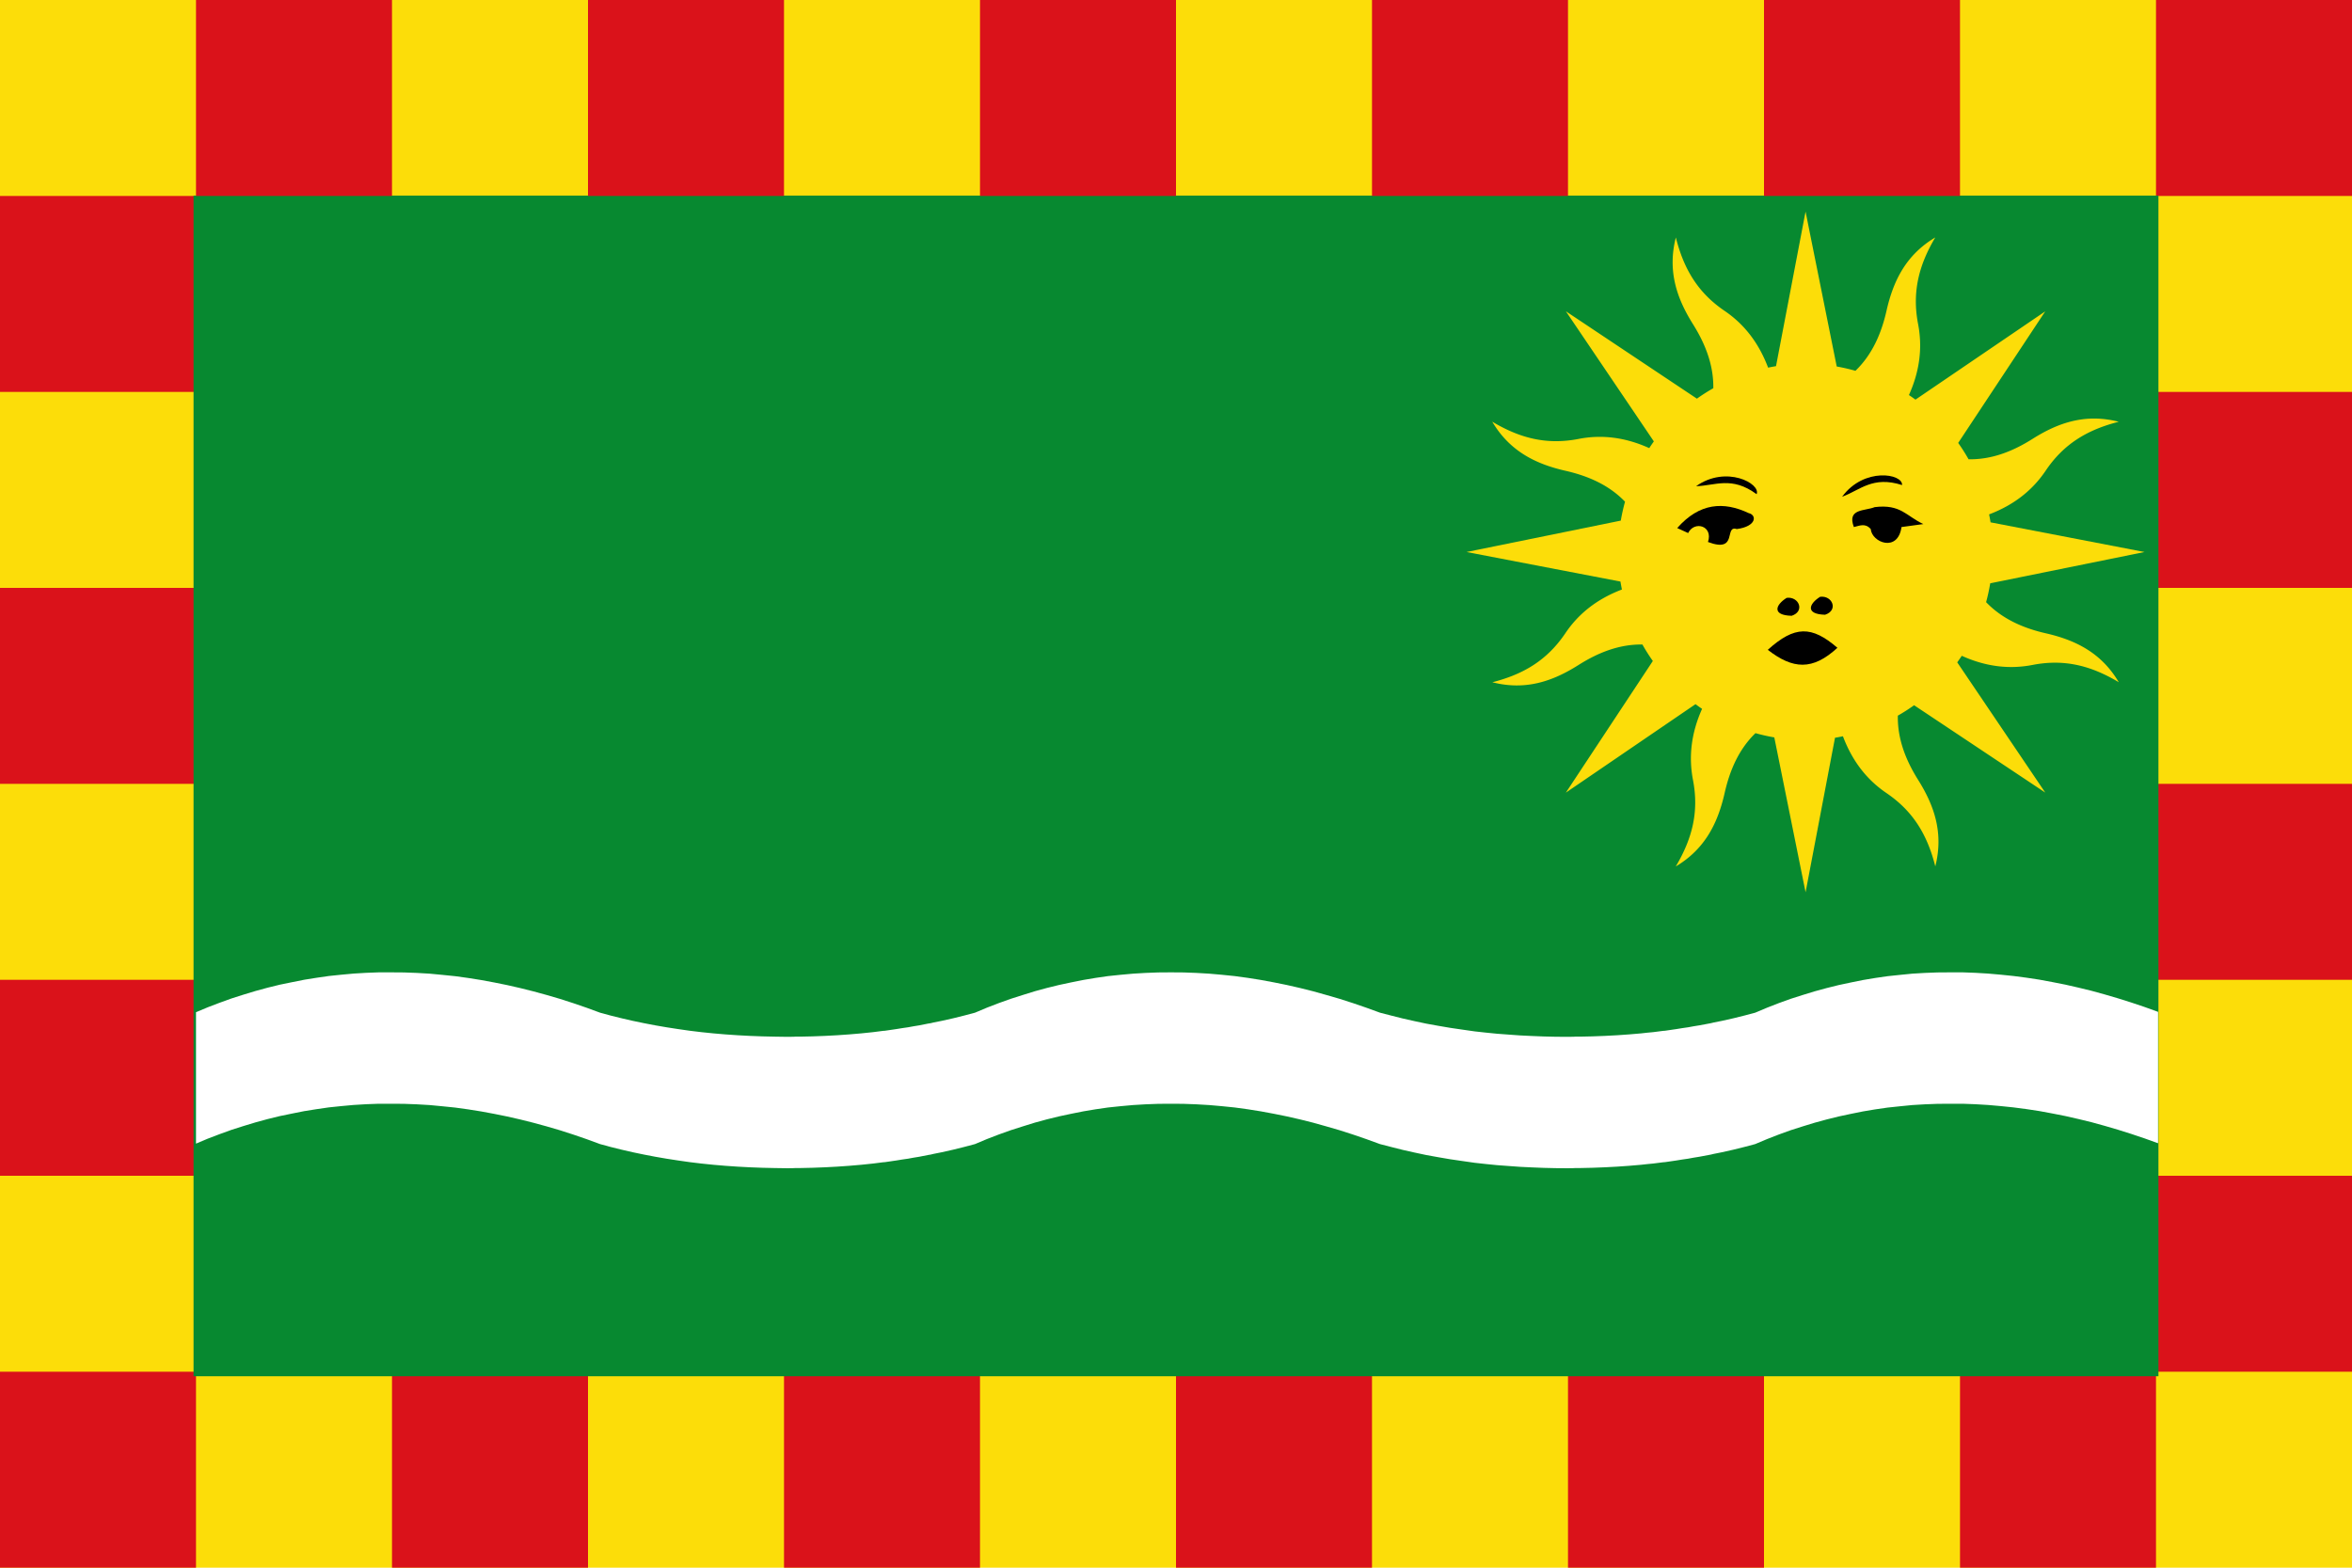<svg xmlns="http://www.w3.org/2000/svg" version="1.0" width="900" height="600" id="svg1325"><path style="opacity:1;fill:#fcdd09;fill-opacity:1;stroke:none;stroke-width:3.895px;stroke-linejoin:miter;stroke-miterlimit:4;stroke-dasharray:none;stroke-dashoffset:0;stroke-opacity:1" id="rect1334" d="M0 0h900v600H0z"/><path style="opacity:1;fill:#da121a;fill-opacity:1;fill-rule:evenodd;stroke:none;stroke-width:2.8px;stroke-linecap:square;stroke-linejoin:miter;marker:none;marker-start:none;marker-mid:none;marker-end:none;stroke-miterlimit:4;stroke-dasharray:none;stroke-dashoffset:0;stroke-opacity:1;visibility:visible;enable-background:accumulate;display:inline;overflow:visible" id="rect2922" d="M0 525h75v75H0z"/><path style="opacity:1;fill:#da121a;fill-opacity:1;fill-rule:evenodd;stroke:none;stroke-width:2.8px;stroke-linecap:square;stroke-linejoin:miter;marker:none;marker-start:none;marker-mid:none;marker-end:none;stroke-miterlimit:4;stroke-dasharray:none;stroke-dashoffset:0;stroke-opacity:1;visibility:visible;enable-background:accumulate;display:inline;overflow:visible" id="rect2928" d="M0 375h75v75H0z"/><path style="opacity:1;fill:#da121a;fill-opacity:1;fill-rule:evenodd;stroke:none;stroke-width:2.8px;stroke-linecap:square;stroke-linejoin:miter;marker:none;marker-start:none;marker-mid:none;marker-end:none;stroke-miterlimit:4;stroke-dasharray:none;stroke-dashoffset:0;stroke-opacity:1;visibility:visible;enable-background:accumulate;display:inline;overflow:visible" id="rect2930" d="M0 225h75v75H0z"/><path style="opacity:1;fill:#da121a;fill-opacity:1;fill-rule:evenodd;stroke:none;stroke-width:2.8px;stroke-linecap:square;stroke-linejoin:miter;marker:none;marker-start:none;marker-mid:none;marker-end:none;stroke-miterlimit:4;stroke-dasharray:none;stroke-dashoffset:0;stroke-opacity:1;visibility:visible;enable-background:accumulate;display:inline;overflow:visible" id="rect2932" d="M0 75h75v75H0z"/><path style="opacity:1;fill:#da121a;fill-opacity:1;fill-rule:evenodd;stroke:none;stroke-width:2.8px;stroke-linecap:square;stroke-linejoin:miter;marker:none;marker-start:none;marker-mid:none;marker-end:none;stroke-miterlimit:4;stroke-dasharray:none;stroke-dashoffset:0;stroke-opacity:1;visibility:visible;enable-background:accumulate;display:inline;overflow:visible" id="rect2328" d="M825 450h75v75h-75z"/><path style="opacity:1;fill:#da121a;fill-opacity:1;fill-rule:evenodd;stroke:none;stroke-width:2.8px;stroke-linecap:square;stroke-linejoin:miter;marker:none;marker-start:none;marker-mid:none;marker-end:none;stroke-miterlimit:4;stroke-dasharray:none;stroke-dashoffset:0;stroke-opacity:1;visibility:visible;enable-background:accumulate;display:inline;overflow:visible" id="rect2330" d="M825 300h75v75h-75z"/><path style="opacity:1;fill:#da121a;fill-opacity:1;fill-rule:evenodd;stroke:none;stroke-width:2.8px;stroke-linecap:square;stroke-linejoin:miter;marker:none;marker-start:none;marker-mid:none;marker-end:none;stroke-miterlimit:4;stroke-dasharray:none;stroke-dashoffset:0;stroke-opacity:1;visibility:visible;enable-background:accumulate;display:inline;overflow:visible" id="rect2332" d="M825 150h75v75h-75z"/><path style="opacity:1;fill:#da121a;fill-opacity:1;fill-rule:evenodd;stroke:none;stroke-width:2.8px;stroke-linecap:square;stroke-linejoin:miter;marker:none;marker-start:none;marker-mid:none;marker-end:none;stroke-miterlimit:4;stroke-dasharray:none;stroke-dashoffset:0;stroke-opacity:1;visibility:visible;enable-background:accumulate;display:inline;overflow:visible" id="rect2334" d="M825 0h75v75h-75z"/><path style="opacity:1;fill:#da121a;fill-opacity:1;fill-rule:evenodd;stroke:none;stroke-width:2.8px;stroke-linecap:square;stroke-linejoin:miter;marker:none;marker-start:none;marker-mid:none;marker-end:none;stroke-miterlimit:4;stroke-dasharray:none;stroke-dashoffset:0;stroke-opacity:1;visibility:visible;enable-background:accumulate;display:inline;overflow:visible" id="rect2336" transform="rotate(90)" d="M525-675h75v75h-75z"/><path style="opacity:1;fill:#da121a;fill-opacity:1;fill-rule:evenodd;stroke:none;stroke-width:2.8px;stroke-linecap:square;stroke-linejoin:miter;marker:none;marker-start:none;marker-mid:none;marker-end:none;stroke-miterlimit:4;stroke-dasharray:none;stroke-dashoffset:0;stroke-opacity:1;visibility:visible;enable-background:accumulate;display:inline;overflow:visible" id="rect2338" transform="rotate(90)" d="M525-525h75v75h-75z"/><path style="opacity:1;fill:#da121a;fill-opacity:1;fill-rule:evenodd;stroke:none;stroke-width:2.8px;stroke-linecap:square;stroke-linejoin:miter;marker:none;marker-start:none;marker-mid:none;marker-end:none;stroke-miterlimit:4;stroke-dasharray:none;stroke-dashoffset:0;stroke-opacity:1;visibility:visible;enable-background:accumulate;display:inline;overflow:visible" id="rect2340" transform="rotate(90)" d="M525-375h75v75h-75z"/><path style="opacity:1;fill:#da121a;fill-opacity:1;fill-rule:evenodd;stroke:none;stroke-width:2.8px;stroke-linecap:square;stroke-linejoin:miter;marker:none;marker-start:none;marker-mid:none;marker-end:none;stroke-miterlimit:4;stroke-dasharray:none;stroke-dashoffset:0;stroke-opacity:1;visibility:visible;enable-background:accumulate;display:inline;overflow:visible" id="rect2342" transform="rotate(90)" d="M525-225h75v75h-75z"/><path style="opacity:1;fill:#da121a;fill-opacity:1;fill-rule:evenodd;stroke:none;stroke-width:2.8px;stroke-linecap:square;stroke-linejoin:miter;marker:none;marker-start:none;marker-mid:none;marker-end:none;stroke-miterlimit:4;stroke-dasharray:none;stroke-dashoffset:0;stroke-opacity:1;visibility:visible;enable-background:accumulate;display:inline;overflow:visible" id="rect2344" transform="rotate(90)" d="M525-825h75v75h-75z"/><path style="opacity:1;fill:#078930;fill-opacity:1;stroke:#078930;stroke-width:1.875px;stroke-linejoin:miter;stroke-miterlimit:4;stroke-dasharray:none;stroke-dashoffset:0;stroke-opacity:1" id="rect1336" d="M75 75.795h750v450H75z"/><path style="opacity:1;fill:#da121a;fill-opacity:1;fill-rule:evenodd;stroke:none;stroke-width:2.8px;stroke-linecap:square;stroke-linejoin:miter;marker:none;marker-start:none;marker-mid:none;marker-end:none;stroke-miterlimit:4;stroke-dasharray:none;stroke-dashoffset:0;stroke-opacity:1;visibility:visible;enable-background:accumulate;display:inline;overflow:visible" id="rect2346" transform="rotate(90)" d="M0-600h75v75H0z"/><path style="opacity:1;fill:#da121a;fill-opacity:1;fill-rule:evenodd;stroke:none;stroke-width:2.8px;stroke-linecap:square;stroke-linejoin:miter;marker:none;marker-start:none;marker-mid:none;marker-end:none;stroke-miterlimit:4;stroke-dasharray:none;stroke-dashoffset:0;stroke-opacity:1;visibility:visible;enable-background:accumulate;display:inline;overflow:visible" id="rect2348" transform="rotate(90)" d="M0-450h75v75H0z"/><path style="opacity:1;fill:#da121a;fill-opacity:1;fill-rule:evenodd;stroke:none;stroke-width:2.8px;stroke-linecap:square;stroke-linejoin:miter;marker:none;marker-start:none;marker-mid:none;marker-end:none;stroke-miterlimit:4;stroke-dasharray:none;stroke-dashoffset:0;stroke-opacity:1;visibility:visible;enable-background:accumulate;display:inline;overflow:visible" id="rect2350" transform="rotate(90)" d="M0-300h75v75H0z"/><path style="opacity:1;fill:#da121a;fill-opacity:1;fill-rule:evenodd;stroke:none;stroke-width:2.8px;stroke-linecap:square;stroke-linejoin:miter;marker:none;marker-start:none;marker-mid:none;marker-end:none;stroke-miterlimit:4;stroke-dasharray:none;stroke-dashoffset:0;stroke-opacity:1;visibility:visible;enable-background:accumulate;display:inline;overflow:visible" id="rect2352" transform="rotate(90)" d="M0-150h75v75H0z"/><path style="opacity:1;fill:#da121a;fill-opacity:1;fill-rule:evenodd;stroke:none;stroke-width:2.8px;stroke-linecap:square;stroke-linejoin:miter;marker:none;marker-start:none;marker-mid:none;marker-end:none;stroke-miterlimit:4;stroke-dasharray:none;stroke-dashoffset:0;stroke-opacity:1;visibility:visible;enable-background:accumulate;display:inline;overflow:visible" id="rect2354" transform="rotate(90)" d="M0-750h75v75H0z"/><g id="layer5" transform="matrix(2.158 0 0 2.167 -44.866 -1161.431)" style="fill:#fcdd09;stroke:none;stroke-opacity:1;stroke-width:.462px;stroke-miterlimit:4;stroke-dasharray:none"><g id="g17326" transform="matrix(1.054 0 0 1.054 891.658 -81.572)" style="fill:#fcdd09;stroke:none;stroke-opacity:1;stroke-width:.439px;stroke-miterlimit:4;stroke-dasharray:none"><path id="path2140" d="M-544.318 625.694c-1.427 5.581.146 10.176 2.874 14.506 2.11 3.347 3.495 6.915 3.43 10.749a31.243 31.243 0 0 0-2.758 1.751l-22.044-14.642 14.799 21.801c-.266.367-.525.749-.774 1.127-4.198-1.891-8.138-2.266-11.893-1.54-5.308 1.027-9.815-.085-14.52-2.89 2.937 4.956 7.32 7.092 12.31 8.225 3.867.877 7.362 2.417 10.029 5.185a31.57 31.57 0 0 0-.712 3.169l-25.948 5.261 25.89 4.951c.07.446.156.89.247 1.334-4.307 1.63-7.368 4.144-9.51 7.314-3.028 4.48-6.979 6.88-12.29 8.225 5.582 1.427 10.17-.164 14.499-2.892 3.348-2.11 6.915-3.495 10.749-3.43.54.96 1.124 1.875 1.752 2.758l-14.635 22.063 21.812-14.826c.364.264.733.535 1.108.782-1.891 4.198-2.258 8.157-1.532 11.912 1.027 5.308-.093 9.796-2.897 14.501 4.956-2.937 7.091-7.32 8.224-12.31.877-3.867 2.417-7.362 5.185-10.029 1.045.291 2.096.53 3.169.712l5.262 25.948 4.95-25.89c.446-.07.89-.156 1.335-.247 1.628 4.308 4.144 7.369 7.313 9.51 4.48 3.027 6.881 6.979 8.225 12.29 1.428-5.582-.164-10.17-2.892-14.499-2.113-3.354-3.484-6.911-3.41-10.757a31.241 31.241 0 0 0 2.738-1.744l22.063 14.635-14.807-21.82c.26-.36.52-.73.764-1.1 4.198 1.897 8.154 2.259 11.911 1.532 5.308-1.027 9.796.093 14.502 2.897-2.938-4.956-7.313-7.073-12.303-8.205-3.862-.877-7.353-2.447-10.018-5.212.29-1.041.512-2.092.694-3.16l25.955-5.244-25.897-4.97c-.071-.445-.157-.889-.248-1.334 4.31-1.627 7.368-4.143 9.51-7.313 3.028-4.48 6.987-6.863 12.297-8.207-5.581-1.427-10.176.146-14.506 2.874-3.354 2.113-6.911 3.484-10.756 3.41a31.246 31.246 0 0 0-1.744-2.739l14.642-22.044-21.828 14.789c-.36-.26-.73-.52-1.1-.764 1.894-4.196 2.266-8.138 1.54-11.892-1.027-5.308.085-9.815 2.89-14.52-4.956 2.937-7.073 7.312-8.206 12.302-.879 3.871-2.445 7.377-5.223 10.044a31.554 31.554 0 0 0-3.15-.72l-5.243-25.955-4.97 25.897c-.445.071-.889.157-1.333.248-1.63-4.308-4.144-7.368-7.314-9.51-4.48-3.028-6.862-6.987-8.207-12.297z" style="fill:#fcdd09;fill-opacity:1;fill-rule:nonzero;stroke:none;stroke-width:.439px;stroke-linecap:butt;stroke-linejoin:miter;marker:none;marker-start:none;marker-mid:none;marker-end:none;stroke-miterlimit:4;stroke-dasharray:none;stroke-dashoffset:0;stroke-opacity:1;visibility:visible;display:inline;overflow:visible"/><g transform="matrix(1.224 0 0 1.224 117.417 -154.61)" id="g17317" style="fill:#fcdd09;stroke:none;stroke-opacity:1;stroke-width:.359px;stroke-miterlimit:4;stroke-dasharray:none"><path style="fill:#000;fill-opacity:1;fill-rule:evenodd;stroke:none;stroke-width:.359px;stroke-linecap:butt;stroke-linejoin:miter;stroke-miterlimit:4;stroke-dasharray:none;stroke-opacity:1" d="M-527.995 693.951c3.45 2.664 6.142 2.864 9.571-.277-3.546-3.042-5.873-3.043-9.57.277z" id="path16313"/><path style="fill:#000;fill-opacity:1;fill-rule:evenodd;stroke:none;stroke-width:.359px;stroke-linecap:butt;stroke-linejoin:miter;stroke-miterlimit:4;stroke-dasharray:none;stroke-opacity:1" d="M-536.214 679.19c.74-2.234-1.88-2.946-2.728-1.228l-1.5-.682c3.072-3.471 6.385-3.658 9.82-2.046 1.148.265 1.1 1.824-1.637 2.182-1.78-.575.234 3.347-3.955 1.773z" id="path6606"/><path style="fill:#000;fill-opacity:1;fill-rule:evenodd;stroke:none;stroke-width:.359px;stroke-linecap:butt;stroke-linejoin:miter;stroke-miterlimit:4;stroke-dasharray:none;stroke-opacity:1" d="M-537.851 671.55c2.616-.065 4.897-1.418 8.32 1.092.609-1.444-4.18-4.013-8.32-1.091z" id="path6608"/><path style="fill:#000;fill-opacity:1;fill-rule:evenodd;stroke:none;stroke-width:.359px;stroke-linecap:butt;stroke-linejoin:miter;stroke-miterlimit:4;stroke-dasharray:none;stroke-opacity:1" d="M-517.777 672.992c2.46-.89 4.196-2.895 8.238-1.598.12-1.562-5.236-2.483-8.238 1.598z" id="path6610"/><path style="fill:#000;fill-opacity:1;fill-rule:evenodd;stroke:none;stroke-width:.359px;stroke-linecap:butt;stroke-linejoin:miter;stroke-miterlimit:4;stroke-dasharray:none;stroke-opacity:1" d="M-513.845 677.416c-.773-.867-1.545-.44-2.318-.273-.974-2.562 1.502-2.167 2.864-2.728 3.592-.439 4.32 1.226 6.684 2.32l-3.001.408c-.496 3.518-4.075 2.121-4.229.273z" id="path6612"/><path style="fill:#000;fill-opacity:1;fill-rule:evenodd;stroke:none;stroke-width:.359px;stroke-linecap:butt;stroke-linejoin:miter;stroke-miterlimit:4;stroke-dasharray:none;stroke-opacity:1" d="M-520.801 686.691c1.686-.213 2.547 1.85.682 2.456-2.73-.07-2.249-1.479-.682-2.456z" id="path6614"/><path style="fill:#000;fill-opacity:1;fill-rule:evenodd;stroke:none;stroke-width:.359px;stroke-linecap:butt;stroke-linejoin:miter;stroke-miterlimit:4;stroke-dasharray:none;stroke-opacity:1" d="M-525.397 686.835c1.687-.213 2.547 1.85.682 2.456-2.73-.069-2.248-1.479-.682-2.456z" id="path6616"/></g></g></g><path style="fill:#fff;fill-rule:evenodd" clip-rule="evenodd" id="polygon4107" transform="matrix(1.806 0 0 1.264 75 192.22)" d="M415.721 194.095v-39.788l-2.862-1.474-2.833-1.36-2.833-1.276-2.776-1.161-2.805-1.105-2.776-.964-2.776-.906-2.72-.766-2.777-.736-2.748-.596-2.719-.51-2.692-.396-2.719-.341-2.692-.227-2.663-.141h-2.663l-2.691.028-2.663.142-2.664.226-2.606.369-2.635.397-2.606.538-2.606.624-2.55.736-2.606.794-2.55.906-2.55.993-2.521 1.105-2.55 1.162-2.521 1.303-2.494 1.389-2.493 1.502-2.323.878-2.323.823-2.379.764-1.19.34-.595.17-.567.198-2.436.653-1.219.283-1.189.311-1.247.256-1.218.283-2.437.51-.34.029-.311.056-.623.113-1.247.227-1.275.17-1.247.199-2.549.312-2.55.255-2.607.198-2.606.141-2.663.085h-1.02l-.311.029-1.303.028-2.55-.028-2.521-.085-2.494-.142-2.464-.17-2.465-.255-2.408-.255-2.38-.34-2.352-.369-2.635-.538-2.578-.539-2.55-.623-2.52-.651-2.522-.766-2.464-.793-2.437-.879-2.38-.878-2.889-1.502-2.833-1.389-2.833-1.303-2.805-1.162-2.833-1.134-2.777-.992-2.776-.906-2.748-.794-2.776-.736-2.748-.624-2.748-.539-2.72-.396-2.72-.341-2.72-.226-2.691-.142-2.664-.028-2.719.028-2.663.142-2.663.226-2.635.341-2.663.396-2.606.539-2.607.624-2.578.736-2.606.794-2.578.906-2.55.992-2.55 1.134-2.55 1.162-2.549 1.303-2.522 1.389-2.493 1.502-2.323.878-2.323.823-2.38.764-1.19.34-.595.17-.566.198-.623.143-.595.17-1.19.34-1.219.283-1.19.311-1.246.256-1.218.283-2.437.51-.339.029-.312.056-.623.113-1.247.227-2.493.369-2.55.312-2.549.255-2.607.198-2.606.141-2.663.085h-1.02l-.312.029-1.303.028-2.691-.057-2.664-.085-2.634-.141-2.578-.198-2.607-.255-2.55-.312-2.521-.369-2.464-.425-2.494-.51-2.436-.539-2.408-.594-2.38-.653-2.38-.708-2.323-.764-2.323-.823-2.266-.878-2.862-1.502-2.833-1.389-2.833-1.303-2.776-1.162-2.833-1.105-2.777-.993-2.776-.906-2.748-.794-2.777-.736-2.748-.624-2.719-.538-2.72-.397-2.72-.369-2.72-.226-2.691-.142-2.663-.028h-2.691l-2.664.141-2.663.227-2.606.341-2.663.396-2.606.538-2.607.596-2.578.736-2.606.766-2.578.906-2.55.992-2.55 1.106-2.55 1.161-2.521 1.304-2.493 1.36L0 154.42v39.788l2.493-1.502 2.493-1.36 2.521-1.304 2.55-1.161 2.55-1.106 2.55-.992 2.578-.906 2.606-.766 2.578-.736 2.607-.596 2.606-.538 2.663-.396 2.606-.341 2.663-.227 2.664-.141h2.691l2.663.028 2.691.142 2.72.226 2.72.369 2.72.397 2.719.538 2.748.624 2.777.736 2.748.794 2.776.906 2.777.993 2.833 1.105 2.776 1.162 2.833 1.303 2.833 1.389 2.862 1.502 2.266.879 2.323.822 2.323.764 2.38.709 2.38.652 2.408.595 2.436.539 2.494.509 2.464.425 2.521.369 2.55.312 2.607.255 2.578.198 2.634.142 2.664.084 2.691.057 1.303-.028.312-.029h1.02l2.663-.084 2.606-.142 2.607-.198 2.549-.255 2.55-.312 2.493-.369 1.247-.226.623-.114.312-.056.339-.029 2.437-.509 1.218-.284 1.246-.255 1.19-.312 1.219-.283 1.19-.34.595-.17.623-.142.566-.199.595-.17 1.19-.34 2.38-.764 2.323-.822 2.323-.879 2.493-1.502 2.522-1.389 2.549-1.303 2.55-1.162 2.55-1.134 2.55-.992 2.578-.906 2.606-.794 2.578-.736 2.607-.624 2.606-.538 2.663-.397 2.635-.341 2.663-.226 2.663-.142 2.719-.028 2.664.028 2.691.142 2.72.226 2.72.341 2.72.397 2.748.538 2.748.624 2.776.736 2.748.794 2.776.906 2.777.992 2.833 1.134 2.805 1.162 2.833 1.303 2.833 1.389 2.889 1.502 2.38.879 2.437.878 2.464.793 2.522.766 2.52.651 2.55.624 2.578.538 2.635.539 2.352.369 2.38.34 2.408.254 2.465.255 2.464.17 2.494.142 2.521.085 2.55.028 1.303-.028.311-.029h1.02l2.663-.084 2.606-.142 2.607-.198 2.55-.255 2.549-.312 1.247-.198 1.275-.171 1.247-.226.623-.114.311-.056.34-.029 2.437-.509 1.218-.284 1.247-.255 1.189-.312 1.219-.283 2.436-.652.567-.199.595-.17 1.19-.34 2.379-.764 2.323-.822 2.323-.879 2.493-1.502 2.494-1.389 2.521-1.303 2.55-1.162 2.521-1.105 2.55-.993 2.55-.906 2.606-.794 2.55-.736 2.606-.624 2.606-.538 2.635-.397 2.606-.369 2.664-.226 2.663-.142 2.691-.028h2.663l2.663.141 2.692.227 2.719.341 2.692.396 2.719.51 2.748.596 2.777.736 2.72.766 2.776.906 2.776.964 2.805 1.105 2.776 1.161 2.833 1.276 2.833 1.36 2.862 1.474z"/></svg>